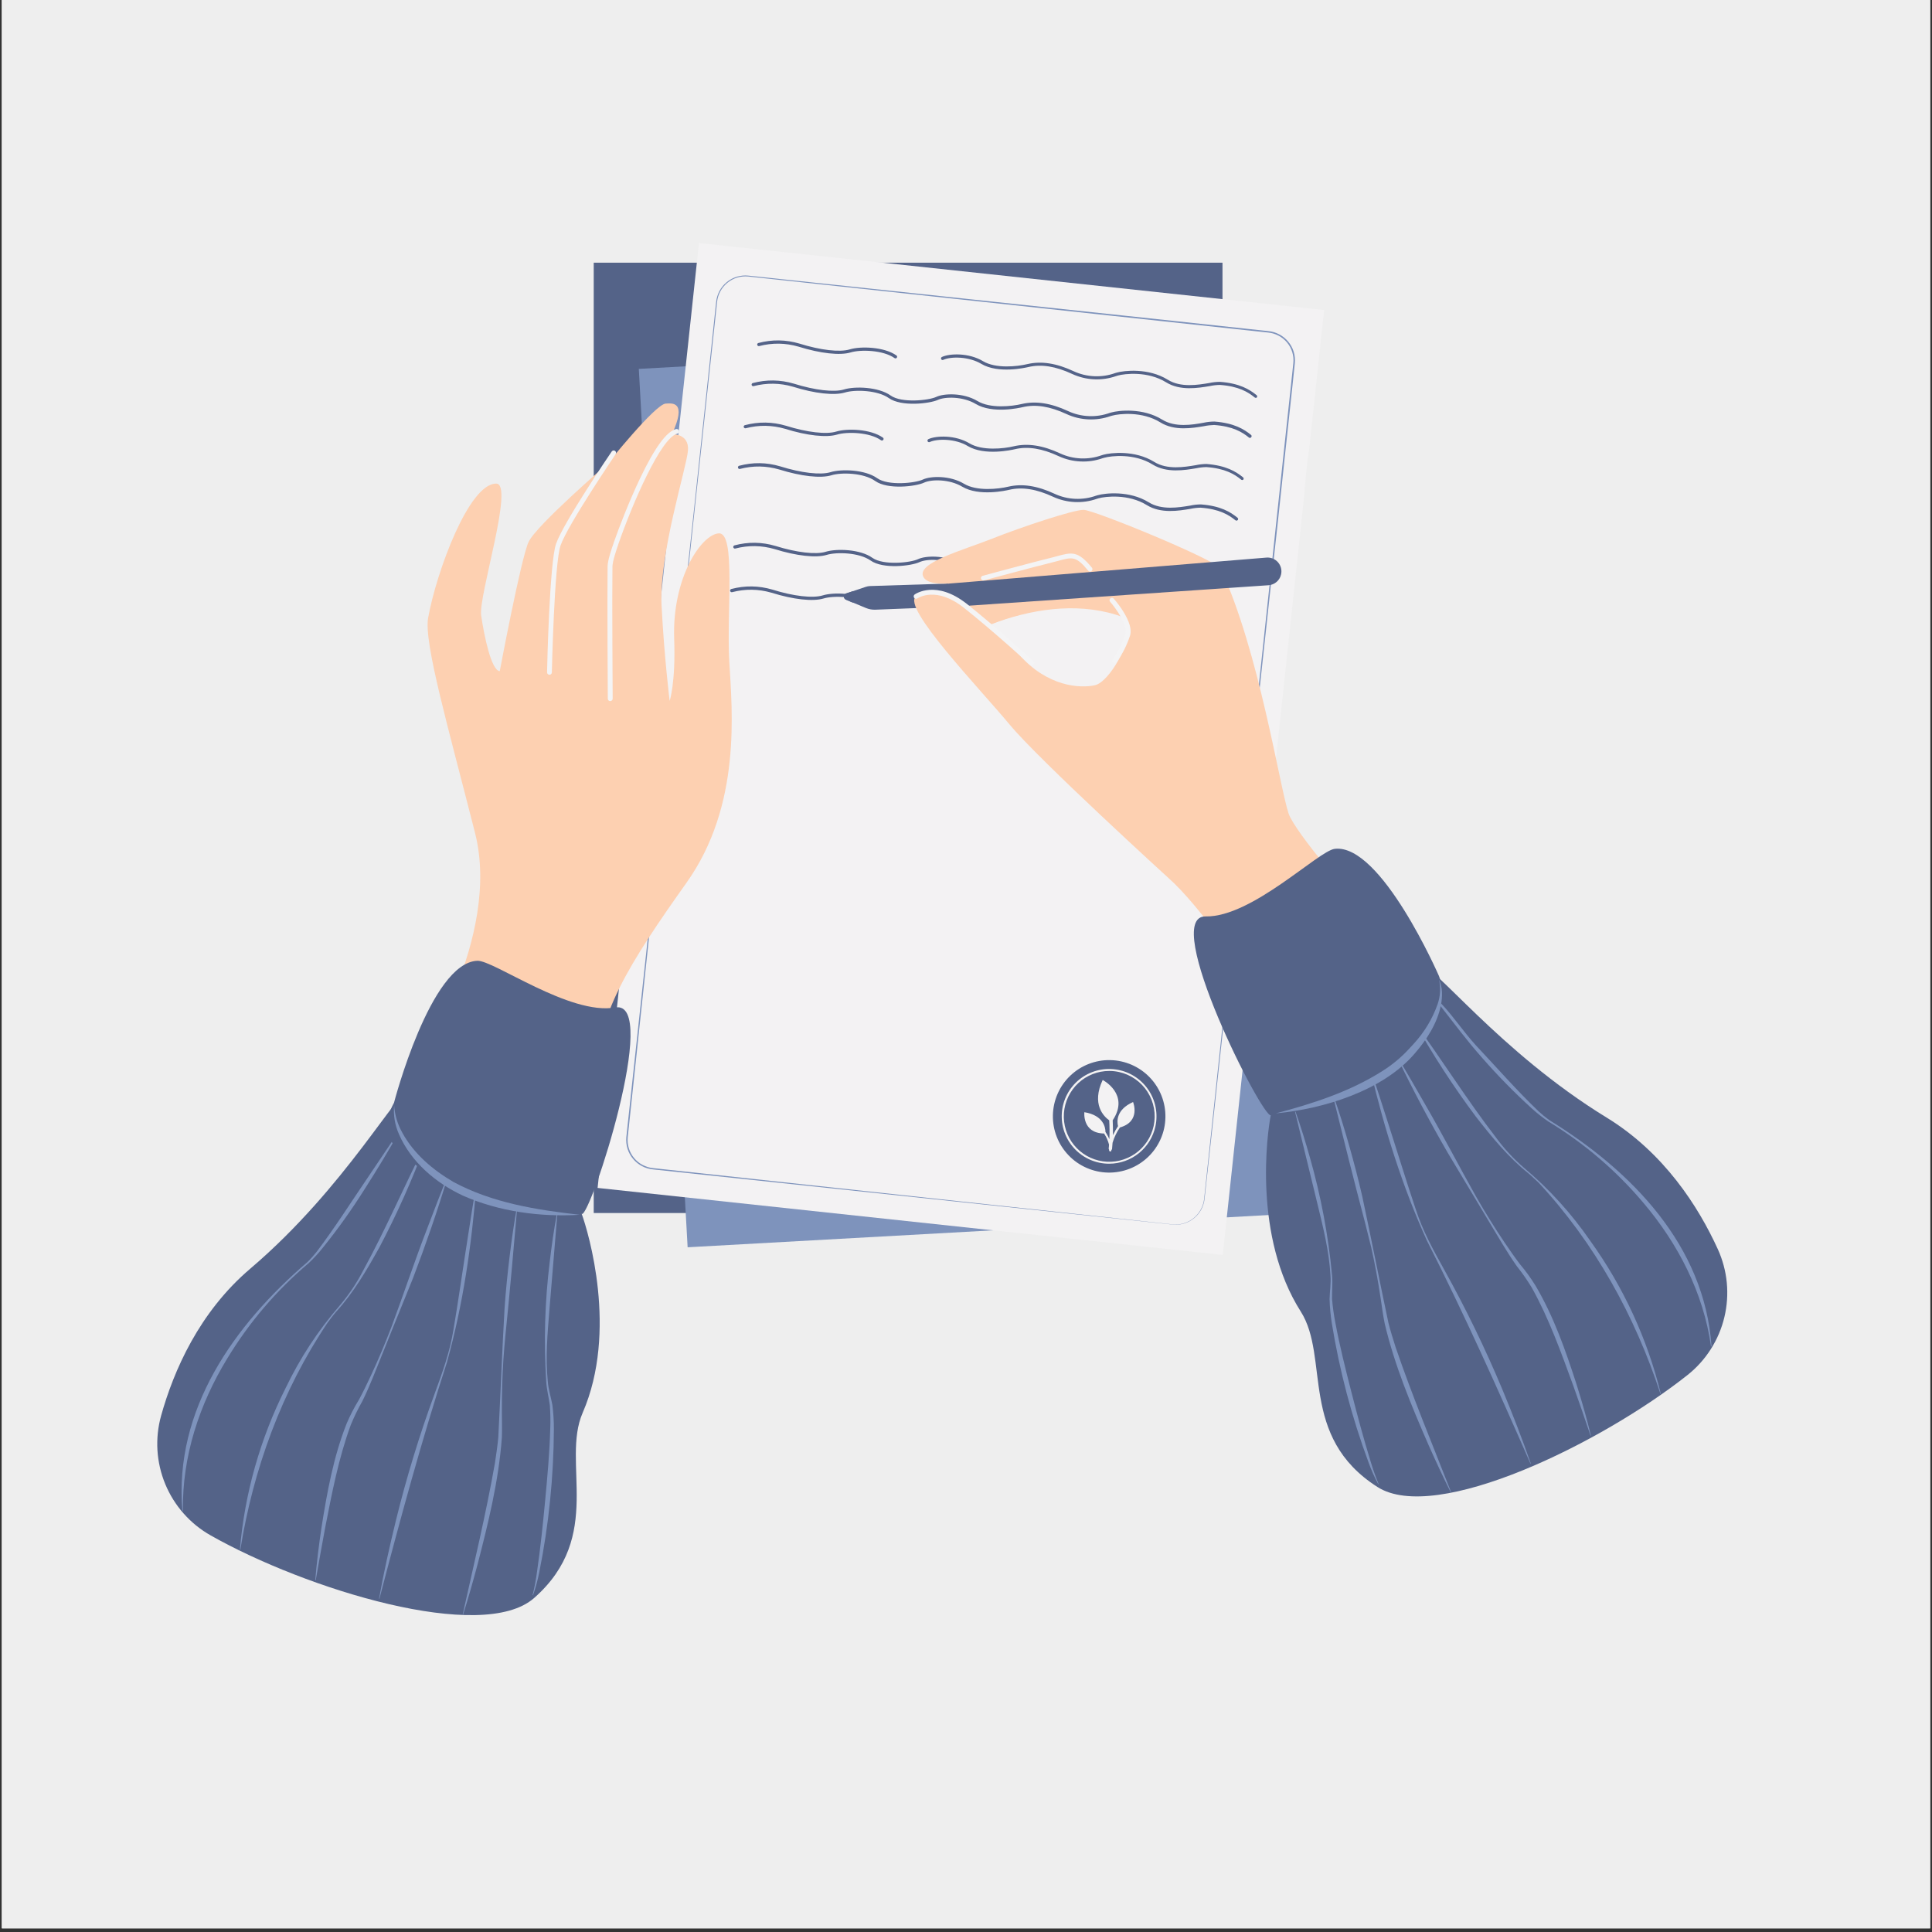 <?xml version="1.0" encoding="UTF-8"?> <svg xmlns="http://www.w3.org/2000/svg" xmlns:xlink="http://www.w3.org/1999/xlink" width="700" zoomAndPan="magnify" viewBox="0 0 525 525" height="700" preserveAspectRatio="xMidYMid meet" version="1.0"><rect x="0" y="0" width="525" height="525" fill="#333333" stroke="none"/><defs><clipPath id="7f45b11242"><path d="M 0.5 0 L 524.5 0 L 524.5 524 L 0.5 524 Z M 0.5 0 " clip-rule="nonzero"></path></clipPath><clipPath id="0adc58438e"><path d="M 354.402 65.867 L 488.398 65.867 L 488.398 218.578 L 354.402 218.578 Z M 354.402 65.867 " clip-rule="nonzero"></path></clipPath></defs><g clip-path="url(#7f45b11242)"><path fill="#ffffff" d="M 0.5 0 L 524.5 0 L 524.5 524 L 0.5 524 Z M 0.5 0 " fill-opacity="1" fill-rule="nonzero"></path><path fill="#eeeeee" d="M 0.5 0 L 524.5 0 L 524.5 524 L 0.5 524 Z M 0.5 0 " fill-opacity="1" fill-rule="nonzero"></path></g><path fill="#546388" d="M 161.34 71.383 L 332.199 71.383 L 332.199 329.625 L 161.34 329.625 Z M 161.34 71.383 " fill-opacity="1" fill-rule="nonzero"></path><path fill="#7e93bc" d="M 173.59 100.242 L 339.332 91.039 L 352.598 329.73 L 186.855 338.934 Z M 173.59 100.242 " fill-opacity="1" fill-rule="nonzero"></path><path fill="#f3f2f3" d="M 189.93 66.039 L 359.816 84.246 L 332.273 341.016 L 162.391 322.805 Z M 189.93 66.039 " fill-opacity="1" fill-rule="nonzero"></path><path fill="#7e93bc" d="M 318.684 332.762 L 177.477 317.777 C 176.953 317.727 176.438 317.629 175.93 317.48 C 175.426 317.332 174.938 317.137 174.469 316.891 C 174.004 316.645 173.562 316.359 173.152 316.027 C 172.742 315.695 172.367 315.328 172.031 314.922 C 171.691 314.52 171.398 314.086 171.145 313.621 C 170.891 313.16 170.688 312.676 170.527 312.172 C 170.371 311.672 170.262 311.156 170.207 310.633 C 170.148 310.109 170.145 309.586 170.191 309.059 C 177.547 240.582 187.383 150.332 194.609 82.02 C 194.664 81.5 194.766 80.988 194.922 80.488 C 195.074 79.988 195.277 79.512 195.523 79.051 C 195.773 78.59 196.062 78.156 196.395 77.754 C 196.727 77.352 197.098 76.984 197.504 76.656 C 197.906 76.324 198.34 76.035 198.801 75.789 C 199.266 75.547 199.746 75.348 200.246 75.195 C 200.746 75.047 201.258 74.945 201.777 74.895 C 202.297 74.844 202.82 74.844 203.34 74.898 L 301.594 85.355 C 309.59 86.207 330.664 88.449 338.43 89.305 L 344.566 89.961 C 345.629 90.055 346.637 90.348 347.582 90.844 C 348.531 91.336 349.348 91.992 350.035 92.809 C 350.723 93.629 351.227 94.551 351.543 95.57 C 351.859 96.594 351.965 97.637 351.859 98.703 L 351.211 104.844 C 350.359 112.418 348.121 133.758 347.262 141.656 C 341.578 192.758 332.918 275.375 327.328 325.734 C 327.277 326.25 327.172 326.754 327.02 327.246 C 326.867 327.742 326.668 328.215 326.422 328.668 C 326.176 329.125 325.887 329.551 325.559 329.949 C 325.227 330.348 324.863 330.711 324.461 331.035 C 324.059 331.363 323.633 331.645 323.176 331.887 C 322.715 332.129 322.242 332.324 321.746 332.473 C 321.25 332.621 320.742 332.719 320.23 332.77 C 319.715 332.816 319.199 332.816 318.684 332.762 Z M 318.684 332.719 C 319.195 332.77 319.703 332.766 320.215 332.715 C 320.723 332.664 321.223 332.562 321.711 332.414 C 322.199 332.266 322.672 332.07 323.121 331.828 C 323.574 331.586 323.996 331.305 324.391 330.98 C 324.789 330.656 325.148 330.297 325.473 329.902 C 325.801 329.504 326.082 329.082 326.324 328.633 C 326.566 328.18 326.766 327.711 326.914 327.223 C 327.062 326.734 327.164 326.234 327.219 325.727 C 332.523 275.656 341.375 192.441 346.844 141.613 C 347.645 133.785 350 112.445 350.793 104.793 L 351.449 98.66 C 351.551 97.652 351.457 96.664 351.16 95.695 C 350.863 94.727 350.391 93.852 349.746 93.074 C 349.09 92.297 348.316 91.672 347.414 91.203 C 346.516 90.73 345.559 90.453 344.547 90.359 L 338.414 89.703 C 330.734 88.895 309.547 86.59 301.578 85.746 L 203.34 75.137 C 202.836 75.086 202.328 75.082 201.824 75.133 C 201.316 75.18 200.82 75.277 200.336 75.422 C 199.848 75.566 199.379 75.758 198.934 75.996 C 198.484 76.234 198.062 76.516 197.668 76.836 C 197.273 77.156 196.914 77.512 196.594 77.902 C 196.27 78.293 195.984 78.715 195.746 79.16 C 195.504 79.609 195.309 80.074 195.16 80.559 C 195.012 81.043 194.91 81.539 194.859 82.043 C 187.426 150.281 177.895 240.695 170.574 309.094 C 170.527 309.594 170.531 310.094 170.586 310.594 C 170.641 311.094 170.742 311.586 170.891 312.066 C 171.039 312.547 171.234 313.008 171.477 313.449 C 171.715 313.891 171.996 314.305 172.32 314.691 C 172.641 315.078 172.996 315.43 173.391 315.75 C 173.781 316.066 174.199 316.34 174.645 316.574 C 175.09 316.809 175.555 317 176.035 317.141 C 176.52 317.285 177.008 317.379 177.512 317.426 Z M 318.684 332.719 " fill-opacity="1" fill-rule="nonzero"></path><path fill="#546388" d="M 341.23 108.109 C 341.125 108.109 341.035 108.074 340.957 108.008 C 339.137 106.523 336.586 104.965 331.492 104.598 C 330.566 104.613 329.652 104.719 328.746 104.914 C 325.547 105.449 320.707 106.262 316.895 103.898 C 311.895 100.785 305.598 101.543 303.785 102.047 L 303.336 102.184 C 301.383 102.867 299.375 103.164 297.309 103.07 C 295.242 102.977 293.27 102.496 291.391 101.637 C 286.859 99.523 282.949 98.898 279.441 99.742 C 278.59 99.941 271.234 101.594 266.688 98.891 C 263.23 96.816 258.316 96.852 256.32 97.789 C 256.211 97.844 256.102 97.848 255.992 97.809 C 255.879 97.766 255.797 97.695 255.746 97.586 C 255.699 97.477 255.691 97.367 255.734 97.254 C 255.773 97.141 255.848 97.059 255.953 97.004 C 258.078 96.008 263.281 95.836 267.129 98.148 C 270.594 100.223 276.371 99.617 279.238 98.926 C 282.949 98.07 287.047 98.676 291.754 100.879 C 293.535 101.695 295.402 102.148 297.355 102.234 C 299.312 102.32 301.211 102.031 303.055 101.371 L 303.516 101.238 C 305.418 100.707 312.047 99.906 317.32 103.18 C 320.852 105.383 325.496 104.598 328.574 104.086 C 329.543 103.871 330.523 103.762 331.52 103.762 C 336.859 104.16 339.547 105.824 341.469 107.387 C 341.559 107.461 341.613 107.559 341.625 107.68 C 341.641 107.797 341.609 107.906 341.535 108 C 341.449 108.078 341.344 108.113 341.23 108.109 Z M 341.23 108.109 " fill-opacity="1" fill-rule="nonzero"></path><path fill="#546388" d="M 243.324 97.383 C 243.23 97.383 243.145 97.352 243.066 97.297 C 239.996 95.121 233.859 94.934 231.121 95.777 C 228.254 96.629 222.973 96.066 216.992 94.199 C 213.453 93.172 209.895 93.117 206.324 94.039 C 206.211 94.07 206.102 94.059 205.992 94.004 C 205.887 93.945 205.816 93.863 205.781 93.746 C 205.742 93.633 205.754 93.523 205.812 93.418 C 205.867 93.312 205.953 93.242 206.07 93.211 C 209.812 92.215 213.543 92.27 217.258 93.371 C 222.98 95.164 228.203 95.77 230.91 94.941 C 233.852 94.039 240.254 94.227 243.59 96.586 C 243.766 96.707 243.82 96.871 243.758 97.074 C 243.691 97.281 243.555 97.383 243.34 97.383 Z M 243.324 97.383 " fill-opacity="1" fill-rule="nonzero"></path><path fill="#546388" d="M 337.551 130.441 C 337.449 130.441 337.355 130.406 337.277 130.34 C 335.461 128.855 332.91 127.285 327.816 126.926 C 326.891 126.945 325.98 127.051 325.074 127.242 C 321.867 127.781 317.031 128.59 313.215 126.227 C 308.215 123.113 301.918 123.875 300.109 124.379 L 299.656 124.504 C 297.707 125.195 295.699 125.492 293.633 125.398 C 291.566 125.309 289.59 124.828 287.711 123.969 C 283.18 121.852 279.273 121.23 275.766 122.074 C 274.914 122.27 267.559 123.926 263.008 121.223 C 259.598 119.141 254.648 119.184 252.641 120.121 C 252.535 120.172 252.426 120.18 252.312 120.137 C 252.199 120.098 252.121 120.023 252.07 119.918 C 252.02 119.809 252.012 119.695 252.051 119.582 C 252.094 119.469 252.168 119.387 252.273 119.336 C 254.398 118.34 259.613 118.168 263.453 120.48 C 266.918 122.551 272.695 121.945 275.562 121.254 C 279.273 120.402 283.367 121.008 288.078 123.207 C 289.859 124.027 291.727 124.48 293.684 124.566 C 295.641 124.648 297.539 124.363 299.383 123.703 L 299.836 123.566 C 301.738 123.031 308.367 122.234 313.641 125.512 C 317.176 127.711 321.816 126.926 324.898 126.414 C 325.867 126.203 326.848 126.094 327.84 126.082 C 333.184 126.492 335.871 128.156 337.789 129.715 C 337.883 129.793 337.934 129.891 337.949 130.008 C 337.961 130.129 337.934 130.234 337.859 130.332 C 337.77 130.406 337.668 130.445 337.551 130.441 Z M 337.551 130.441 " fill-opacity="1" fill-rule="nonzero"></path><path fill="#546388" d="M 239.645 119.703 C 239.555 119.703 239.473 119.68 239.398 119.625 C 236.32 117.441 230.184 117.262 227.453 118.098 C 224.586 118.953 219.305 118.398 213.324 116.52 C 209.781 115.5 206.227 115.445 202.656 116.367 C 202.543 116.402 202.43 116.391 202.324 116.332 C 202.219 116.277 202.148 116.191 202.109 116.078 C 202.074 115.965 202.086 115.852 202.141 115.746 C 202.199 115.641 202.285 115.574 202.402 115.539 C 206.145 114.547 209.871 114.598 213.586 115.695 C 219.32 117.492 224.535 118.098 227.238 117.273 C 230.184 116.367 236.582 116.555 239.918 118.918 C 240.02 118.984 240.078 119.078 240.098 119.199 C 240.121 119.316 240.094 119.426 240.023 119.523 C 239.93 119.656 239.805 119.715 239.645 119.703 Z M 239.645 119.703 " fill-opacity="1" fill-rule="nonzero"></path><path fill="#546388" d="M 235.969 164.242 C 235.875 164.242 235.789 164.219 235.711 164.168 C 232.641 161.984 226.508 161.805 223.766 162.641 C 220.898 163.492 215.617 162.938 209.637 161.062 C 206.094 160.039 202.539 159.988 198.973 160.91 C 198.852 160.945 198.738 160.934 198.633 160.875 C 198.523 160.816 198.453 160.727 198.418 160.609 C 198.379 160.492 198.391 160.379 198.449 160.273 C 198.508 160.164 198.598 160.09 198.715 160.055 C 202.457 159.074 206.188 159.129 209.902 160.219 C 215.625 162.02 220.848 162.613 223.555 161.797 C 226.496 160.883 232.898 161.07 236.234 163.441 C 236.332 163.512 236.391 163.605 236.41 163.723 C 236.43 163.844 236.406 163.949 236.336 164.047 C 236.25 164.184 236.129 164.25 235.969 164.242 Z M 235.969 164.242 " fill-opacity="1" fill-rule="nonzero"></path><path fill="#546388" d="M 339.668 118.996 C 339.566 118.996 339.473 118.965 339.395 118.902 C 337.566 117.418 335.023 115.848 329.922 115.488 C 329 115.512 328.086 115.617 327.184 115.805 C 323.984 116.344 319.145 117.16 315.332 114.789 C 310.324 111.676 304.027 112.438 302.219 112.949 L 301.766 113.074 C 299.82 113.758 297.82 114.051 295.762 113.961 C 293.703 113.867 291.734 113.395 289.863 112.539 C 285.332 110.422 281.422 109.801 277.914 110.637 C 277.062 110.84 269.715 112.496 265.16 109.781 C 261.746 107.711 256.797 107.746 254.801 108.691 C 252.633 109.664 244.953 110.602 241.539 108.18 C 238.469 106.004 232.324 105.824 229.594 106.66 C 226.734 107.516 221.453 106.961 215.473 105.082 C 211.93 104.059 208.371 104.004 204.797 104.922 C 204.684 104.957 204.578 104.949 204.473 104.891 C 204.367 104.836 204.297 104.754 204.262 104.641 C 204.227 104.523 204.234 104.414 204.293 104.305 C 204.348 104.199 204.434 104.129 204.551 104.094 C 208.293 103.105 212.02 103.16 215.73 104.254 C 221.465 106.047 226.676 106.652 229.34 105.832 C 232.281 104.922 238.727 105.109 242.027 107.48 C 245.012 109.594 252.367 108.82 254.434 107.848 C 256.5 106.875 261.773 106.668 265.621 108.98 C 269.074 111.062 274.852 110.449 277.727 109.766 C 281.43 108.914 285.527 109.512 290.246 111.711 C 292.023 112.531 293.891 112.984 295.844 113.07 C 297.801 113.156 299.699 112.867 301.543 112.207 L 302.004 112.078 C 303.906 111.539 310.535 110.746 315.801 114.023 C 319.344 116.215 323.984 115.438 327.055 114.875 C 328.027 114.664 329.012 114.555 330.008 114.551 C 335.34 114.961 338.027 116.613 339.957 118.184 C 340.051 118.258 340.102 118.355 340.113 118.477 C 340.125 118.594 340.094 118.699 340.016 118.789 C 339.938 118.922 339.82 118.992 339.668 118.996 Z M 339.668 118.996 " fill-opacity="1" fill-rule="nonzero"></path><path fill="#546388" d="M 335.98 141.469 C 335.875 141.469 335.781 141.438 335.699 141.367 C 333.883 139.891 331.332 138.324 326.238 137.957 C 325.312 137.973 324.398 138.078 323.496 138.273 C 320.297 138.809 315.461 139.629 311.637 137.258 C 306.637 134.145 300.34 134.902 298.531 135.406 L 298.078 135.543 C 296.133 136.223 294.133 136.516 292.074 136.422 C 290.016 136.328 288.051 135.852 286.176 134.996 C 281.645 132.883 277.738 132.266 274.23 133.102 C 273.375 133.301 266.031 134.961 261.473 132.25 C 258.016 130.176 253.109 130.211 251.113 131.148 C 248.922 132.191 241.242 133.129 237.828 130.707 C 234.715 128.48 228.605 128.309 225.891 129.16 C 223.031 130.016 217.75 129.453 211.77 127.586 C 208.227 126.555 204.668 126.5 201.094 127.422 C 200.977 127.457 200.863 127.445 200.758 127.383 C 200.648 127.324 200.578 127.238 200.547 127.121 C 200.512 127 200.523 126.891 200.582 126.781 C 200.641 126.676 200.73 126.602 200.848 126.57 C 204.59 125.574 208.316 125.629 212.027 126.73 C 217.762 128.523 222.973 129.129 225.68 128.309 C 228.621 127.395 235.062 127.586 238.367 129.945 C 241.352 132.07 248.699 131.293 250.773 130.312 C 252.848 129.332 258.109 129.145 261.961 131.457 C 265.414 133.527 271.191 132.922 274.059 132.234 C 277.77 131.379 281.867 131.984 286.586 134.188 C 288.363 135.008 290.23 135.461 292.184 135.547 C 294.141 135.629 296.039 135.344 297.883 134.68 L 298.336 134.555 C 300.246 134.016 306.867 133.223 312.141 136.488 C 315.68 138.691 320.324 137.906 323.395 137.395 C 324.367 137.18 325.352 137.07 326.348 137.07 C 331.68 137.469 334.367 139.133 336.297 140.703 C 336.387 140.777 336.438 140.875 336.449 140.992 C 336.461 141.109 336.43 141.215 336.355 141.309 C 336.258 141.426 336.133 141.48 335.98 141.469 Z M 335.98 141.469 " fill-opacity="1" fill-rule="nonzero"></path><path fill="#546388" d="M 330.664 163.125 C 330.562 163.129 330.469 163.094 330.391 163.023 C 329.816 162.547 329.352 161.98 329 161.32 C 328.453 160.406 328.098 159.801 325.008 159.562 C 324.086 159.574 323.172 159.68 322.27 159.879 C 319.07 160.414 314.23 161.234 310.418 158.863 C 305.406 155.75 299.121 156.508 297.301 157.012 L 296.859 157.148 C 294.906 157.836 292.898 158.133 290.832 158.035 C 288.766 157.941 286.793 157.465 284.914 156.602 C 280.383 154.484 276.473 153.871 272.965 154.707 C 272.113 154.902 264.766 156.559 260.219 153.855 C 256.754 151.781 251.848 151.816 249.852 152.754 C 247.66 153.785 239.98 154.734 236.566 152.312 C 233.496 150.137 227.352 149.949 224.621 150.793 C 221.762 151.645 216.48 151.082 210.5 149.215 C 206.957 148.188 203.398 148.133 199.824 149.055 C 199.707 149.086 199.594 149.074 199.488 149.016 C 199.379 148.957 199.309 148.867 199.273 148.75 C 199.242 148.633 199.254 148.52 199.312 148.414 C 199.371 148.305 199.461 148.234 199.578 148.199 C 203.316 147.207 207.043 147.262 210.754 148.363 C 216.488 150.152 221.703 150.758 224.363 149.941 C 227.309 149.027 233.75 149.215 237.051 151.578 C 240.039 153.703 247.395 152.926 249.469 151.945 C 251.539 150.965 256.797 150.777 260.645 153.086 C 264.102 155.16 269.879 154.555 272.754 153.863 C 276.457 153.012 280.551 153.617 285.27 155.816 C 287.047 156.637 288.914 157.09 290.871 157.176 C 292.828 157.262 294.727 156.973 296.566 156.312 L 297.027 156.184 C 298.934 155.645 305.562 154.852 310.828 158.121 C 314.367 160.32 319.008 159.535 322.082 159.023 C 323.055 158.809 324.039 158.699 325.035 158.699 C 328.395 158.957 329 159.688 329.699 160.875 C 330.004 161.438 330.402 161.926 330.895 162.332 C 330.988 162.41 331.039 162.504 331.051 162.625 C 331.062 162.742 331.031 162.848 330.957 162.938 C 330.887 163.043 330.789 163.105 330.664 163.125 Z M 330.664 163.125 " fill-opacity="1" fill-rule="nonzero"></path><path fill="#546388" d="M 259.461 158.52 L 236.422 159.254 C 236.027 159.27 235.641 159.34 235.27 159.469 L 229.953 161.258 C 229.77 161.316 229.621 161.422 229.504 161.574 C 229.391 161.73 229.328 161.902 229.32 162.094 C 229.316 162.285 229.367 162.461 229.473 162.621 C 229.578 162.781 229.723 162.895 229.902 162.965 L 235.336 165.227 C 236.156 165.562 237.012 165.711 237.898 165.676 L 260.629 164.781 Z M 259.461 158.52 " fill-opacity="1" fill-rule="nonzero"></path><path fill="#fdd0b1" d="M 269.168 169.695 C 269.168 169.695 291.816 159.461 309.469 169.293 C 327.125 179.129 298.77 143.277 298.77 143.277 L 269.016 151.414 L 257.82 158.555 C 257.82 158.555 257.191 163.398 269.168 169.695 Z M 269.168 169.695 " fill-opacity="1" fill-rule="nonzero"></path><path fill="#fdd0b1" d="M 269.168 169.695 C 266.695 168.469 264.367 167.008 262.191 165.309 C 260.504 164.035 259.156 162.469 258.145 160.609 C 257.781 159.93 257.605 159.207 257.617 158.434 L 257.711 158.375 L 268.887 151.125 L 276.355 149.027 C 281.25 147.664 293.891 144.184 298.934 142.793 C 304.121 149.438 309.215 156.211 313.371 163.57 C 314.707 165.941 318.215 172.902 312.371 171.066 C 310.809 170.441 309.293 169.711 307.832 168.875 C 306.352 168.145 304.824 167.535 303.25 167.043 C 292.09 163.629 279.902 165.582 269.168 169.695 Z M 269.168 169.695 " fill-opacity="1" fill-rule="nonzero"></path><path fill="#fdd0b1" d="M 345.641 274.828 C 337.961 263.605 325.828 245.965 317.629 238.691 C 317.629 238.691 282.422 206.617 274.359 196.895 C 266.293 187.172 244.809 164.875 248.945 162.07 C 256.473 156.953 269.074 168.895 276.84 177.773 C 284.605 186.652 293.512 187.086 297.516 186.207 C 301.516 185.328 307.754 174.137 306.328 169.855 C 304.906 165.574 291.926 151.34 287.781 151.773 C 283.633 152.207 254.555 162.59 250.996 156.891 C 248.59 153.055 261.594 149.555 269.605 146.375 C 277.617 143.191 291.609 138.543 294.445 138.543 C 297.277 138.543 330.648 152.262 331.73 154.582 C 342.125 176.867 347.715 213.766 350.172 221.109 C 351.699 225.641 367.938 245.941 378.379 252.977 " fill-opacity="1" fill-rule="nonzero"></path><path fill="#546388" d="M 257.848 158.582 L 344.137 151.52 C 344.43 151.492 344.723 151.504 345.016 151.547 C 345.305 151.594 345.586 151.672 345.859 151.781 C 346.133 151.891 346.391 152.031 346.629 152.203 C 346.871 152.371 347.086 152.57 347.281 152.789 C 347.473 153.012 347.641 153.254 347.777 153.512 C 347.914 153.773 348.02 154.047 348.094 154.332 C 348.164 154.617 348.203 154.906 348.211 155.199 C 348.215 155.496 348.188 155.785 348.121 156.074 C 348.039 156.473 347.891 156.844 347.684 157.195 C 347.477 157.547 347.219 157.855 346.91 158.121 C 346.602 158.387 346.262 158.602 345.883 158.754 C 345.508 158.91 345.117 159.004 344.711 159.031 L 261.645 164.695 C 261.645 164.695 256.746 160.336 255.168 159.918 C 253.59 159.5 257.848 158.582 257.848 158.582 Z M 257.848 158.582 " fill-opacity="1" fill-rule="nonzero"></path><path fill="#546388" d="M 231.832 160.617 L 229.945 161.258 C 229.762 161.316 229.613 161.422 229.496 161.574 C 229.379 161.73 229.32 161.902 229.312 162.094 C 229.309 162.285 229.359 162.461 229.465 162.621 C 229.57 162.781 229.715 162.895 229.895 162.965 L 231.832 163.816 C 231.422 162.75 231.422 161.684 231.832 160.617 Z M 231.832 160.617 " fill-opacity="1" fill-rule="nonzero"></path><path fill="#546388" d="M 458.586 373.629 C 459.828 372.641 460.977 371.562 462.035 370.383 C 463.094 369.207 464.047 367.953 464.895 366.617 C 465.746 365.281 466.48 363.887 467.098 362.43 C 467.715 360.973 468.211 359.477 468.578 357.938 C 468.945 356.398 469.188 354.84 469.297 353.262 C 469.406 351.684 469.387 350.105 469.234 348.531 C 469.082 346.957 468.801 345.402 468.387 343.875 C 467.977 342.348 467.445 340.863 466.789 339.426 C 461.523 327.891 452.223 313.266 436.566 303.676 C 407.332 285.766 389.113 261.309 385.668 262.07 C 382.219 262.828 346.312 297.895 345.316 303.012 C 344.316 308.129 340.52 336.027 353.473 356.406 C 361.391 368.867 352.84 390.414 374.32 404.078 C 390.215 414.227 435.285 392.109 458.586 373.629 Z M 458.586 373.629 " fill-opacity="1" fill-rule="nonzero"></path><path fill="#7e93bc" d="M 391.391 273.312 C 395.293 278.285 398.609 282.781 402.809 287.512 C 407.012 292.316 411.477 296.863 416.195 301.16 C 417.621 302.461 419.129 303.652 420.719 304.742 C 430.566 310.723 439.199 318.113 446.625 326.918 C 456.012 338.008 462.898 351.324 464.938 365.855 L 465.098 365.855 C 463.145 338.34 443.367 318.184 420.992 304.367 C 419.969 303.633 418.996 302.832 418.074 301.973 C 412.102 296.258 406.676 290.031 401.008 284.008 C 397.598 280.262 395.121 276.406 391.621 272.688 " fill-opacity="1" fill-rule="nonzero"></path><path fill="#7e93bc" d="M 384.363 277.746 C 389.367 286.668 394.926 295.23 401.043 303.43 C 405.359 308.957 409.848 314.465 415.352 318.867 C 416.207 319.551 417.34 320.727 418.145 321.426 C 433.297 337.719 444.328 357.633 451.199 378.762 L 451.316 378.762 C 449.48 371.281 446.949 364.047 443.723 357.051 C 440.496 350.059 436.633 343.434 432.137 337.18 C 427.023 329.762 421.023 323.148 414.133 317.34 C 411.234 314.84 408.656 312.047 406.402 308.957 C 398.652 298.898 391.715 287.812 384.363 277.746 Z M 384.363 277.746 " fill-opacity="1" fill-rule="nonzero"></path><path fill="#7e93bc" d="M 372.414 290.906 C 376.195 306.73 381.035 322.363 387.773 337.18 C 397.867 357.047 406.973 377.34 415.891 397.742 L 416 397.742 C 413.621 390.918 410.992 384.172 408.219 377.492 C 403.555 366.355 398.285 355.512 392.418 344.961 C 389.48 339.688 386.59 334.426 384.738 328.676 C 382.57 322.332 379.121 311.105 377.016 304.625 C 375.559 300.035 374.07 295.453 372.551 290.875 L 372.434 290.875 Z M 372.414 290.906 " fill-opacity="1" fill-rule="nonzero"></path><path fill="#7e93bc" d="M 379.77 287.523 C 383.945 296.18 388.516 304.785 393.32 313.109 C 398.227 321.258 403.348 329.793 408.219 337.957 C 409.473 340.02 410.777 342.078 412.168 344.055 C 413.66 345.93 415.027 347.891 416.266 349.941 C 420.934 358.316 424.191 367.469 427.484 376.449 C 429.117 380.988 430.668 385.551 432.195 390.098 L 432.316 390.098 C 431.18 385.406 429.84 380.758 428.398 376.152 C 425.422 366.941 422.211 357.738 417.254 349.352 C 415.98 347.285 414.559 345.328 412.988 343.477 C 411.562 341.598 410.148 339.551 408.824 337.598 C 406.129 333.598 403.594 329.496 401.188 325.309 C 396.547 317.051 391.957 308.172 387.195 299.984 C 384.812 295.785 382.387 291.613 379.926 287.461 L 379.812 287.523 Z M 379.77 287.523 " fill-opacity="1" fill-rule="nonzero"></path><path fill="#7e93bc" d="M 362.262 298.047 C 365.051 309.316 367.91 320.82 370.887 332.062 C 371.41 334.102 372.109 336.875 372.594 338.887 C 373.629 343.449 374.465 348.055 375.156 352.68 C 375.512 355 375.793 357.301 376.273 359.641 C 378.969 371.078 383.523 381.969 388.219 392.727 C 390.121 396.988 392.082 401.254 394.191 405.461 L 394.301 405.41 C 389.184 392.34 383.789 379.387 379.25 366.113 C 378.617 364.125 377.766 361.406 377.281 359.418 C 375.027 348.832 372.434 335.602 370.164 325.035 C 369.129 320.461 367.926 315.934 366.648 311.387 C 365.367 306.84 363.992 302.406 362.441 297.98 L 362.328 297.98 Z M 362.262 298.047 " fill-opacity="1" fill-rule="nonzero"></path><path fill="#7e93bc" d="M 351.91 302.117 C 353.465 308.426 356.543 321.078 358.062 327.391 C 359.582 333.699 361.188 340.039 361.527 346.527 C 361.723 348.711 361.34 350.863 361.297 353.027 C 361.363 355.215 361.562 357.391 361.902 359.555 C 364 372.473 367.324 385.074 371.871 397.348 C 372.609 399.402 373.492 401.395 374.523 403.32 L 374.625 403.27 C 373.797 401.266 373.074 399.23 372.457 397.152 C 370.539 390.949 368.859 384.664 367.254 378.387 C 365.648 372.109 364.055 365.805 362.867 359.426 C 362.457 357.312 362.156 355.184 361.973 353.039 C 361.93 350.863 362.176 348.695 361.973 346.527 C 360.953 335.684 358.949 325.02 355.957 314.543 C 354.777 310.355 353.5 306.203 352.055 302.105 L 351.938 302.105 Z M 351.91 302.117 " fill-opacity="1" fill-rule="nonzero"></path><path fill="#546388" d="M 391.035 265.25 C 391.035 265.25 375.352 229.18 362.707 230.664 C 358.277 231.176 340.215 249.266 327.637 249.027 C 315.059 248.789 343.184 304.188 345.352 303.047 C 346.637 302.371 368.473 298.781 381.453 288.281 C 390.301 281.109 393.355 271.352 391.035 265.25 Z M 391.035 265.25 " fill-opacity="1" fill-rule="nonzero"></path><path fill="#7e93bc" d="M 346.715 302.543 C 356.766 299.891 366.844 296.633 375.617 291.062 C 378.336 289.355 380.785 287.32 382.953 284.953 L 384.258 283.531 C 387.102 280.414 389.234 276.867 390.648 272.895 C 391.398 270.703 391.535 268.477 391.051 266.215 C 392.059 268.332 391.965 270.855 391.57 273.125 C 390.547 278.098 387.715 282.508 384.43 286.285 C 375.77 296.418 359.617 301.355 346.715 302.543 Z M 346.715 302.543 " fill-opacity="1" fill-rule="nonzero"></path><path fill="#546388" d="M 316.34 306.621 C 316.125 307.602 315.816 308.551 315.414 309.469 C 315.012 310.391 314.523 311.262 313.949 312.086 C 313.379 312.91 312.73 313.672 312.004 314.367 C 311.281 315.062 310.496 315.68 309.652 316.223 C 308.805 316.766 307.914 317.219 306.98 317.586 C 306.047 317.953 305.086 318.223 304.098 318.398 C 303.105 318.578 302.109 318.656 301.105 318.637 C 300.102 318.617 299.109 318.5 298.129 318.285 C 297.148 318.07 296.199 317.762 295.277 317.359 C 294.355 316.957 293.484 316.469 292.66 315.898 C 291.836 315.324 291.078 314.676 290.383 313.949 C 289.684 313.227 289.066 312.441 288.523 311.598 C 287.984 310.754 287.527 309.863 287.164 308.926 C 286.797 307.992 286.523 307.031 286.348 306.043 C 286.172 305.055 286.094 304.059 286.113 303.055 C 286.133 302.051 286.25 301.059 286.465 300.078 C 286.68 299.098 286.988 298.148 287.391 297.23 C 287.793 296.309 288.281 295.438 288.855 294.613 C 289.43 293.789 290.082 293.031 290.805 292.336 C 291.527 291.641 292.312 291.02 293.16 290.48 C 294.004 289.938 294.895 289.484 295.832 289.121 C 296.766 288.754 297.727 288.484 298.715 288.309 C 299.707 288.129 300.703 288.051 301.707 288.074 C 302.711 288.094 303.703 288.211 304.684 288.426 C 305.664 288.641 306.613 288.949 307.531 289.352 C 308.449 289.754 309.32 290.242 310.145 290.816 C 310.969 291.391 311.727 292.039 312.422 292.762 C 313.117 293.484 313.734 294.266 314.277 295.113 C 314.816 295.957 315.273 296.844 315.637 297.777 C 316.004 298.711 316.273 299.672 316.453 300.66 C 316.629 301.648 316.707 302.645 316.688 303.645 C 316.668 304.648 316.555 305.641 316.34 306.621 Z M 316.34 306.621 " fill-opacity="1" fill-rule="nonzero"></path><path fill="#f3f2f3" d="M 301.422 316.223 C 300.98 316.227 300.543 316.203 300.102 316.16 C 299.664 316.117 299.227 316.051 298.797 315.961 C 298.363 315.871 297.938 315.762 297.516 315.629 C 297.094 315.496 296.684 315.344 296.277 315.168 C 295.871 314.992 295.477 314.797 295.094 314.582 C 294.707 314.367 294.336 314.129 293.973 313.875 C 293.613 313.621 293.266 313.352 292.934 313.062 C 292.602 312.773 292.285 312.465 291.984 312.145 C 291.68 311.82 291.398 311.484 291.129 311.133 C 290.863 310.781 290.617 310.418 290.387 310.043 C 290.156 309.664 289.949 309.277 289.758 308.879 C 289.57 308.48 289.398 308.074 289.254 307.656 C 289.105 307.242 288.98 306.82 288.875 306.391 C 288.77 305.961 288.688 305.531 288.629 305.094 C 288.57 304.656 288.531 304.219 288.52 303.777 C 288.504 303.336 288.512 302.895 288.543 302.453 C 288.574 302.016 288.625 301.578 288.703 301.145 C 288.777 300.707 288.875 300.277 288.996 299.855 C 289.117 299.43 289.258 299.012 289.418 298.602 C 289.582 298.191 289.766 297.793 289.969 297.402 C 290.176 297.012 290.398 296.629 290.641 296.262 C 290.883 295.895 291.145 295.539 291.426 295.199 C 291.703 294.855 292 294.531 292.312 294.219 C 292.625 293.91 292.953 293.617 293.297 293.34 C 293.641 293.062 293.996 292.805 294.367 292.562 C 294.738 292.32 295.117 292.102 295.512 291.898 C 295.902 291.699 296.305 291.52 296.719 291.359 C 297.129 291.199 297.547 291.059 297.973 290.941 C 298.398 290.824 298.828 290.73 299.262 290.656 C 299.699 290.586 300.137 290.535 300.578 290.508 C 301.016 290.48 301.457 290.473 301.898 290.492 C 302.34 290.508 302.777 290.551 303.215 290.613 C 303.652 290.676 304.082 290.758 304.512 290.867 C 304.941 290.973 305.363 291.102 305.777 291.254 C 306.191 291.402 306.598 291.574 306.996 291.766 C 307.391 291.957 307.777 292.172 308.152 292.402 C 308.527 292.633 308.891 292.883 309.242 293.152 C 309.59 293.422 309.926 293.707 310.246 294.012 C 310.566 294.316 310.871 294.633 311.156 294.969 C 311.445 295.305 311.715 295.652 311.965 296.016 C 312.219 296.375 312.449 296.75 312.664 297.137 C 312.875 297.523 313.066 297.918 313.242 298.324 C 313.414 298.73 313.562 299.145 313.695 299.566 C 313.824 299.988 313.93 300.414 314.016 300.848 C 314.102 301.281 314.168 301.719 314.207 302.156 C 314.25 302.594 314.266 303.035 314.262 303.477 C 314.258 303.918 314.23 304.355 314.184 304.797 C 314.133 305.234 314.062 305.668 313.965 306.098 C 313.812 306.809 313.598 307.504 313.324 308.176 C 313.055 308.852 312.727 309.5 312.344 310.117 C 311.961 310.734 311.531 311.32 311.047 311.863 C 310.566 312.41 310.043 312.91 309.477 313.367 C 308.91 313.824 308.312 314.23 307.676 314.586 C 307.039 314.941 306.379 315.242 305.695 315.484 C 305.008 315.727 304.309 315.91 303.59 316.035 C 302.875 316.16 302.152 316.223 301.422 316.223 Z M 301.422 291.02 C 300.648 291.02 299.883 291.09 299.121 291.234 C 298.363 291.379 297.621 291.594 296.902 291.875 C 296.184 292.16 295.496 292.508 294.84 292.918 C 294.188 293.332 293.578 293.801 293.012 294.328 C 292.445 294.855 291.934 295.43 291.477 296.055 C 291.016 296.676 290.621 297.336 290.285 298.035 C 289.953 298.73 289.688 299.453 289.488 300.203 C 289.293 300.949 289.164 301.711 289.109 302.48 C 289.055 303.25 289.07 304.02 289.16 304.789 C 289.25 305.559 289.41 306.309 289.641 307.047 C 289.871 307.785 290.172 308.496 290.535 309.18 C 290.898 309.859 291.324 310.504 291.809 311.105 C 292.297 311.707 292.832 312.258 293.422 312.758 C 294.012 313.262 294.641 313.703 295.312 314.086 C 295.984 314.469 296.688 314.785 297.418 315.035 C 298.152 315.285 298.898 315.469 299.664 315.578 C 300.43 315.688 301.199 315.727 301.973 315.691 C 302.746 315.656 303.508 315.551 304.262 315.375 C 305.016 315.195 305.746 314.949 306.449 314.633 C 307.156 314.32 307.828 313.941 308.465 313.5 C 309.098 313.059 309.688 312.562 310.23 312.012 C 310.773 311.461 311.258 310.863 311.688 310.223 C 312.117 309.578 312.484 308.902 312.789 308.188 C 313.09 307.477 313.324 306.742 313.488 305.988 C 313.66 305.195 313.754 304.395 313.77 303.586 C 313.785 302.777 313.723 301.973 313.578 301.176 C 313.434 300.375 313.215 299.602 312.918 298.848 C 312.621 298.094 312.254 297.375 311.816 296.691 C 311.379 296.012 310.879 295.379 310.316 294.793 C 309.754 294.211 309.141 293.688 308.477 293.227 C 307.809 292.762 307.105 292.371 306.363 292.047 C 305.621 291.723 304.852 291.473 304.059 291.301 C 303.184 291.109 302.297 291.016 301.398 291.02 Z M 301.422 291.02 " fill-opacity="1" fill-rule="nonzero"></path><path fill="#f3f2f3" d="M 307.898 299.465 C 303.207 301.562 303.516 304.82 303.812 306.023 C 303.289 306.801 302.828 307.617 302.438 308.469 C 302.438 307.113 302.438 305.766 302.363 304.426 C 307.105 297.305 299.641 293.469 299.641 293.469 C 296.566 300.051 299.906 303.359 301.414 304.438 C 301.52 306.141 301.531 307.848 301.457 309.555 C 301.227 309.027 300.965 308.516 300.664 308.027 C 300.578 307.875 300.484 307.738 300.398 307.602 C 300.398 306.414 299.871 303.078 294.664 302.227 C 294.664 302.227 294.008 307.914 300.023 308.02 C 300.633 308.945 301.078 309.941 301.363 311.012 C 301.363 311.363 301.312 311.711 301.277 312.07 C 301.27 312.195 301.301 312.305 301.379 312.402 L 301.379 312.547 C 301.379 312.637 301.406 312.719 301.465 312.785 C 301.523 312.855 301.598 312.895 301.688 312.906 L 301.766 312.906 L 301.859 312.863 C 301.938 312.824 301.984 312.762 301.996 312.676 L 301.996 312.504 C 302.117 312.426 302.184 312.316 302.191 312.172 C 302.25 311.617 302.293 311.07 302.328 310.535 C 302.773 309.039 303.441 307.652 304.332 306.371 C 310.074 304.762 307.898 299.465 307.898 299.465 Z M 307.898 299.465 " fill-opacity="1" fill-rule="nonzero"></path><path fill="#fdd0b1" d="M 113.387 288.879 C 113.387 288.879 136.34 254.887 129.078 226.297 C 121.816 197.707 115.129 174.617 116.34 167.902 C 118.602 155.363 127.434 131.344 134.848 131.414 C 139.832 131.414 129.977 161.891 130.75 167.238 C 131.527 172.586 133.473 182.215 135.805 182.387 C 135.805 182.387 141.547 151.816 143.629 147.289 C 145.711 142.758 165.07 126.059 165.07 126.059 C 165.07 126.059 178.031 109.852 180.891 109.672 C 182.641 109.586 186.793 108.93 182.598 117.98 C 182.598 117.98 187.289 117.742 186.949 122.398 C 186.605 127.055 179.047 150.469 179.773 164.551 C 180.496 178.633 181.973 190.457 181.973 190.457 C 181.973 190.457 183.629 185.523 183.203 173.66 C 182.598 156.941 190.645 145.18 195.336 144.934 C 200.027 144.688 197.41 166.258 198.176 179.727 C 198.945 193.195 201.547 218.766 186.547 239.883 C 171.547 261.004 161.008 277.191 162.809 292.52 Z M 113.387 288.879 " fill-opacity="1" fill-rule="nonzero"></path><path fill="#f4f4f5" d="M 149.293 183.359 C 149.113 183.355 148.961 183.285 148.84 183.156 C 148.715 183.027 148.656 182.871 148.66 182.695 C 148.66 181.473 149.336 152.789 151.102 147.766 C 153.141 141.965 165.684 123.48 166.223 122.695 C 166.324 122.547 166.461 122.457 166.637 122.422 C 166.812 122.387 166.977 122.418 167.125 122.516 C 167.277 122.617 167.367 122.758 167.398 122.934 C 167.434 123.109 167.398 123.273 167.297 123.422 C 167.168 123.617 154.32 142.555 152.332 148.199 C 150.625 153.027 149.969 182.43 149.957 182.727 C 149.953 182.906 149.887 183.059 149.758 183.18 C 149.625 183.305 149.473 183.363 149.293 183.359 Z M 149.293 183.359 " fill-opacity="1" fill-rule="nonzero"></path><path fill="#f4f4f5" d="M 165.82 190.523 C 165.641 190.523 165.488 190.461 165.359 190.336 C 165.23 190.207 165.168 190.055 165.164 189.875 C 165.164 189.609 164.984 162.938 165.105 153.984 C 165.105 152.277 166.172 149.242 166.734 147.621 L 166.734 147.57 C 168.191 143.371 170.941 136.277 173.875 130.102 C 177.902 121.648 181.121 117.23 183.723 116.598 C 183.898 116.551 184.062 116.578 184.215 116.672 C 184.371 116.766 184.469 116.898 184.508 117.074 C 184.551 117.25 184.523 117.414 184.434 117.566 C 184.34 117.719 184.203 117.816 184.031 117.859 C 179.586 118.926 171.82 136.926 167.98 147.996 L 167.98 148.047 C 167.484 149.488 166.445 152.473 166.426 154.016 C 166.301 162.957 166.488 189.621 166.488 189.84 C 166.488 190.023 166.426 190.176 166.301 190.305 C 166.172 190.434 166.02 190.5 165.84 190.5 Z M 165.82 190.523 " fill-opacity="1" fill-rule="nonzero"></path><path fill="#546388" d="M 57.234 417.223 C 55.855 416.441 54.551 415.555 53.32 414.559 C 52.09 413.559 50.949 412.469 49.902 411.281 C 48.852 410.098 47.91 408.832 47.07 407.488 C 46.23 406.145 45.512 404.742 44.906 403.281 C 44.301 401.816 43.82 400.316 43.465 398.773 C 43.109 397.23 42.883 395.668 42.785 394.09 C 42.691 392.508 42.727 390.93 42.891 389.355 C 43.059 387.781 43.352 386.234 43.777 384.707 C 47.191 372.5 54.094 356.559 68.07 344.695 C 94.156 322.469 108.344 295.488 111.844 295.676 C 115.34 295.863 156.289 324.965 158.082 329.887 C 159.875 334.809 167.953 361.754 158.336 383.898 C 152.449 397.434 164.25 417.395 145.164 434.223 C 131.059 446.691 83.098 431.859 57.234 417.223 Z M 57.234 417.223 " fill-opacity="1" fill-rule="nonzero"></path><path fill="#7e93bc" d="M 108.746 307.07 C 105.672 312.59 102.305 318.109 98.891 323.441 C 95.488 328.836 91.785 334.02 87.781 338.988 C 86.582 340.508 85.281 341.93 83.871 343.254 C 75.086 350.695 67.707 359.336 61.738 369.184 C 54.172 381.586 49.469 395.828 49.715 410.5 L 49.555 410.5 C 47.234 383.027 63.633 360.039 83.582 342.914 C 84.484 342.027 85.32 341.086 86.102 340.09 C 91.082 333.512 95.484 326.52 100.137 319.695 C 102.98 315.457 105.824 311.23 108.668 307.012 L 108.77 307.07 Z M 108.746 307.07 " fill-opacity="1" fill-rule="nonzero"></path><path fill="#7e93bc" d="M 115.598 310.969 C 112.043 320.559 107.883 329.879 103.113 338.93 C 99.699 345.055 96.133 351.203 91.391 356.406 C 90.664 357.207 89.684 358.547 89.035 359.41 C 76.602 377.859 68.805 399.25 65.305 421.18 L 65.176 421.18 C 65.828 413.504 67.203 405.961 69.301 398.551 C 71.402 391.141 74.184 383.996 77.652 377.117 C 81.555 368.992 86.453 361.523 92.355 354.711 C 94.828 351.793 96.941 348.633 98.695 345.234 C 104.777 334.145 109.941 322.066 115.598 310.969 Z M 115.598 310.969 " fill-opacity="1" fill-rule="nonzero"></path><path fill="#7e93bc" d="M 129.445 322.109 C 128.176 338.316 125.828 354.52 121.449 370.207 C 114.574 391.402 108.746 412.855 103.113 434.426 L 102.996 434.426 C 104.281 427.277 105.871 420.215 107.578 413.195 C 110.457 401.473 113.98 389.945 118.148 378.617 C 120.23 372.961 122.262 367.309 123.219 361.336 C 124.367 354.727 126.023 343.109 127.098 336.371 C 127.832 331.621 128.574 326.859 129.371 322.102 L 129.488 322.102 Z M 129.445 322.109 " fill-opacity="1" fill-rule="nonzero"></path><path fill="#7e93bc" d="M 121.629 319.91 C 118.855 329.113 115.656 338.316 112.242 347.297 C 108.66 356.109 104.93 365.336 101.398 374.156 C 100.477 376.391 99.531 378.617 98.445 380.793 C 97.262 382.879 96.215 385.027 95.305 387.25 C 92.004 396.246 90.188 405.793 88.352 415.184 C 87.457 419.918 86.645 424.66 85.793 429.43 L 85.664 429.43 C 86.059 424.609 86.652 419.816 87.371 415.039 C 88.883 405.477 90.613 395.891 94.195 386.84 C 95.152 384.598 96.266 382.438 97.543 380.355 C 98.66 378.277 99.742 376.043 100.742 373.902 C 102.781 369.535 104.648 365.082 106.375 360.578 C 109.676 351.699 112.824 342.215 116.254 333.387 C 117.961 328.863 119.703 324.363 121.484 319.883 L 121.605 319.926 Z M 121.629 319.91 " fill-opacity="1" fill-rule="nonzero"></path><path fill="#7e93bc" d="M 140.598 327.609 C 139.59 339.176 138.559 350.988 137.371 362.582 C 137.168 364.672 136.91 367.52 136.785 369.574 C 136.477 374.25 136.367 378.957 136.375 383.605 C 136.375 385.953 136.469 388.273 136.375 390.652 C 135.52 402.371 132.688 413.844 129.754 425.188 C 128.543 429.719 127.27 434.23 125.855 438.699 L 125.734 438.699 C 128.781 424.992 132.074 411.355 134.496 397.543 C 134.805 395.48 135.23 392.664 135.402 390.629 C 135.973 379.812 136.477 366.344 137.109 355.555 C 137.426 350.871 137.902 346.172 138.465 341.555 C 139.027 336.941 139.695 332.27 140.531 327.652 L 140.648 327.652 Z M 140.598 327.609 " fill-opacity="1" fill-rule="nonzero"></path><path fill="#7e93bc" d="M 151.445 329.992 C 150.898 336.465 149.82 349.438 149.301 355.91 C 148.781 362.387 148.184 368.895 148.859 375.359 C 149.004 377.543 149.711 379.625 150.094 381.738 C 150.375 383.914 150.516 386.098 150.512 388.289 C 150.449 401.375 149.129 414.336 146.555 427.168 C 146.137 429.309 145.57 431.41 144.848 433.473 L 144.727 433.473 C 145.246 431.367 145.645 429.246 145.93 427.098 C 146.859 420.668 147.535 414.203 148.141 407.738 C 148.746 401.273 149.344 394.805 149.523 388.324 C 149.605 386.168 149.57 384.016 149.414 381.867 C 149.121 379.719 148.559 377.602 148.43 375.445 C 147.734 364.555 148.051 353.691 149.387 342.863 C 149.891 338.547 150.504 334.246 151.297 329.973 L 151.418 329.973 Z M 151.445 329.992 " fill-opacity="1" fill-rule="nonzero"></path><path fill="#546388" d="M 107.066 299.66 C 107.066 299.66 116.961 261.594 129.703 261.082 C 134.156 260.902 154.812 275.957 167.203 273.773 C 179.594 271.59 160.43 330.672 158.109 329.887 C 156.727 329.418 134.602 329.258 120.145 320.914 C 110.254 315.199 101.27 310.234 107.066 299.66 Z M 107.066 299.66 " fill-opacity="1" fill-rule="nonzero"></path><path fill="#7e93bc" d="M 157.527 330.102 C 146.914 330.758 135.613 329.25 125.844 324.922 C 118.488 321.512 111.715 315.797 108.438 308.258 C 107.305 305.73 106.859 303.086 107.098 300.324 C 107.281 302.996 108.031 305.496 109.344 307.832 C 112.473 313.578 117.664 317.945 123.25 321.203 C 133.773 326.867 145.754 328.777 157.527 330.102 Z M 157.527 330.102 " fill-opacity="1" fill-rule="nonzero"></path><path fill="#f4f4f5" d="M 267.215 157.727 C 267.066 157.73 266.938 157.684 266.82 157.598 C 266.699 157.508 266.621 157.391 266.586 157.25 C 266.535 157.078 266.555 156.91 266.648 156.758 C 266.738 156.602 266.871 156.5 267.047 156.457 C 267.668 156.285 282.301 152.363 284.59 151.824 C 285.578 151.594 286.441 151.355 287.199 151.152 C 291.227 150.051 292.891 149.598 296.715 154.266 C 296.824 154.402 296.871 154.562 296.852 154.738 C 296.832 154.918 296.758 155.062 296.621 155.176 C 296.48 155.293 296.324 155.34 296.145 155.324 C 295.965 155.305 295.816 155.227 295.707 155.082 C 292.422 151.074 291.391 151.355 287.551 152.406 C 286.773 152.617 285.902 152.855 284.887 153.098 C 282.617 153.625 267.531 157.668 267.387 157.711 C 267.332 157.723 267.273 157.73 267.215 157.727 Z M 267.215 157.727 " fill-opacity="1" fill-rule="nonzero"></path><path fill="#f4f4f5" d="M 302.906 180.188 C 302.77 180.184 302.641 180.145 302.523 180.066 C 302.379 179.961 302.293 179.816 302.266 179.641 C 302.234 179.461 302.273 179.301 302.379 179.152 C 303.879 177.023 305.031 174.723 305.836 172.246 C 306.484 169.746 303.062 165.121 301.695 163.555 C 301.562 163.422 301.5 163.262 301.504 163.074 C 301.512 162.887 301.586 162.73 301.727 162.605 C 301.867 162.48 302.031 162.43 302.219 162.449 C 302.406 162.469 302.555 162.551 302.668 162.699 C 303.609 163.785 304.465 164.938 305.23 166.156 C 306.895 168.832 307.531 170.992 307.125 172.578 C 306.277 175.211 305.059 177.656 303.461 179.914 C 303.328 180.102 303.141 180.195 302.906 180.188 Z M 302.906 180.188 " fill-opacity="1" fill-rule="nonzero"></path><path fill="#f4f4f5" d="M 280.363 180.824 C 280.195 180.828 280.051 180.773 279.93 180.656 C 279.828 180.562 269.859 171.434 261.918 165.156 C 254.383 159.188 249.52 162.48 249.312 162.598 C 249.168 162.699 249.008 162.734 248.832 162.707 C 248.656 162.676 248.516 162.59 248.41 162.445 C 248.301 162.301 248.262 162.141 248.293 161.961 C 248.32 161.785 248.406 161.645 248.555 161.539 C 248.793 161.371 254.383 157.516 262.727 164.098 C 270.707 170.41 280.707 179.57 280.809 179.664 C 280.938 179.789 281 179.941 281 180.121 C 281 180.301 280.938 180.453 280.809 180.578 C 280.695 180.727 280.551 180.809 280.363 180.824 Z M 280.363 180.824 " fill-opacity="1" fill-rule="nonzero"></path><g clip-path="url(#0adc58438e)"><path fill="#eeeeee" d="M 488.137 139.102 C 488.137 139.086 488.141 139.07 488.141 139.055 C 488.141 93.914 462.57 65.867 421.414 65.867 C 380.707 65.867 354.406 94.594 354.406 139.055 C 354.406 139.07 354.41 139.086 354.41 139.102 C 354.43 184.277 380.098 212.336 421.414 212.336 C 430.895 212.336 439.5 210.785 447.199 207.941 L 453.676 217.328 C 454.266 218.191 455.25 218.707 456.297 218.707 L 475.402 218.707 C 476.586 218.707 477.668 218.051 478.219 217.004 C 478.77 215.953 478.695 214.691 478.027 213.715 L 466.227 196.555 C 480.238 183.898 488.125 164.145 488.137 139.102 Z M 440.379 161.391 L 421.273 161.391 C 420.086 161.391 419.004 162.047 418.453 163.094 C 417.902 164.145 417.98 165.406 418.648 166.383 L 431.762 185.453 C 428.535 186.348 425.098 186.863 421.41 186.863 C 397.582 186.863 383.062 168.156 383.062 139.059 C 383.062 109.871 397.945 91.34 421.41 91.34 C 444.785 91.34 459.48 109.871 459.48 139.059 C 459.48 153.055 456.051 164.582 449.922 172.84 L 443.004 162.773 C 442.41 161.906 441.426 161.391 440.379 161.391 Z M 440.379 161.391 " fill-opacity="1" fill-rule="nonzero"></path></g></svg> 